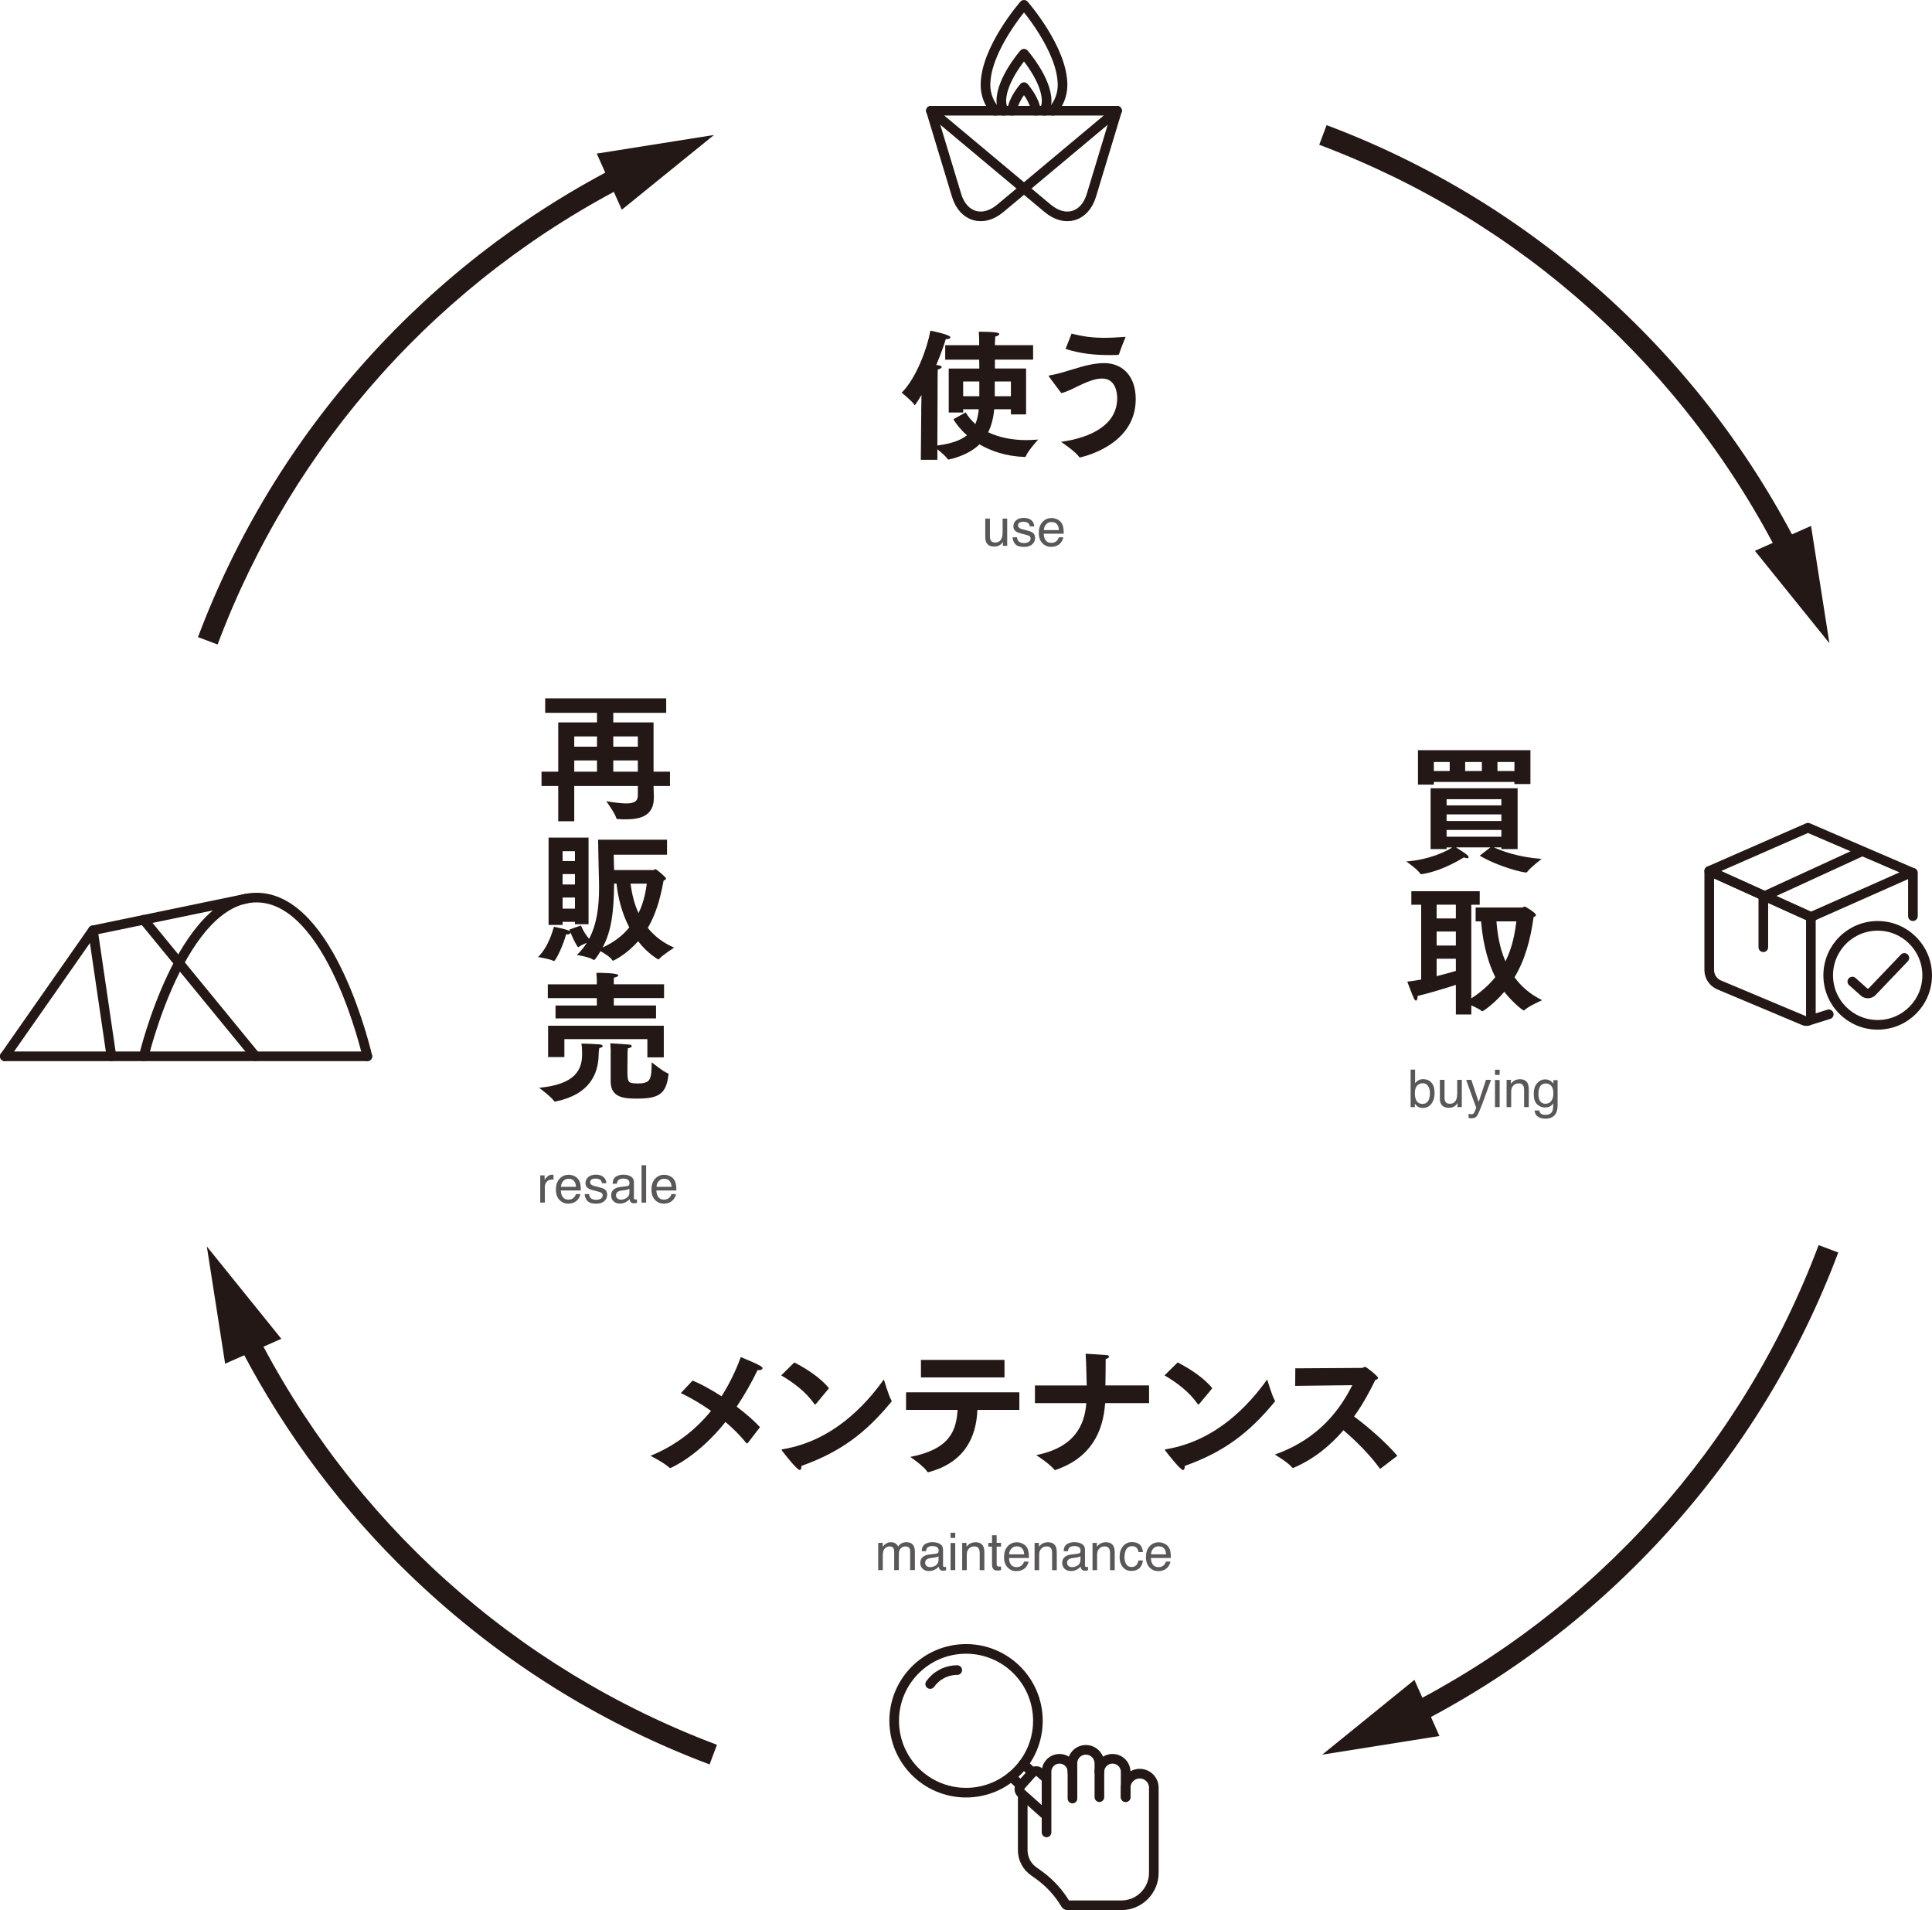 <?xml version="1.0" encoding="UTF-8"?><svg id="_レイヤー_2" xmlns="http://www.w3.org/2000/svg" viewBox="0 0 691.49 683.52"><defs><style>.cls-1{fill:none;stroke:#231815;stroke-linecap:round;stroke-linejoin:round;stroke-width:3.45px;}.cls-2{fill:#231815;}.cls-3{fill:#595757;}</style></defs><g id="_レイヤー_1-2"><path class="cls-3" d="m504.89,382.75h1.59v4.85c.36-.47.79-.82,1.28-1.07s1.04-.37,1.62-.37c1.21,0,2.2.42,2.95,1.25.76.83,1.13,2.06,1.13,3.69,0,1.54-.37,2.82-1.12,3.84-.75,1.02-1.78,1.53-3.1,1.53-.74,0-1.37-.18-1.88-.54-.3-.21-.63-.55-.97-1.02v1.25h-1.51v-13.42Zm6.25,11.22c.44-.7.66-1.63.66-2.79,0-1.03-.22-1.88-.66-2.55-.44-.67-1.09-1.01-1.94-1.01-.75,0-1.4.28-1.96.83-.56.55-.84,1.46-.84,2.73,0,.92.12,1.66.35,2.23.43,1.07,1.23,1.61,2.41,1.61.89,0,1.55-.35,1.99-1.06Z"/><path class="cls-3" d="m517.02,386.41v6.47c0,.5.08.9.24,1.22.29.58.83.87,1.63.87,1.14,0,1.92-.51,2.33-1.53.22-.55.34-1.3.34-2.25v-4.79h1.64v9.75h-1.55l.02-1.44c-.21.37-.48.68-.79.94-.62.51-1.38.76-2.28.76-1.39,0-2.34-.46-2.84-1.39-.27-.5-.41-1.16-.41-1.99v-6.63h1.68Z"/><path class="cls-3" d="m531.84,386.41h1.81c-.23.62-.74,2.05-1.54,4.28-.6,1.68-1.09,3.04-1.49,4.1-.95,2.49-1.61,4.01-2,4.55-.39.55-1.06.82-2,.82-.23,0-.41,0-.53-.03-.12-.02-.28-.05-.46-.1v-1.49c.29.08.49.13.62.15.13.02.24.03.34.03.3,0,.53-.05.67-.15.14-.1.26-.22.36-.37.03-.05.14-.3.33-.75.19-.45.32-.78.41-1l-3.6-10.03h1.86l2.61,7.94,2.63-7.94Z"/><path class="cls-3" d="m535.08,382.79h1.67v1.86h-1.67v-1.86Zm0,3.67h1.67v9.7h-1.67v-9.7Z"/><path class="cls-3" d="m539.22,386.41h1.56v1.38c.46-.57.95-.98,1.47-1.23.52-.25,1.09-.37,1.72-.37,1.38,0,2.32.48,2.8,1.45.27.53.4,1.28.4,2.27v6.25h-1.67v-6.14c0-.59-.09-1.07-.26-1.44-.29-.61-.82-.91-1.58-.91-.39,0-.71.04-.96.12-.45.13-.84.4-1.18.8-.27.32-.45.65-.53,1-.08.34-.12.83-.12,1.47v5.11h-1.64v-9.75Z"/><path class="cls-3" d="m555.03,386.81c.31.21.62.52.95.93v-1.23h1.51v8.87c0,1.24-.18,2.21-.55,2.93-.68,1.32-1.96,1.98-3.85,1.98-1.05,0-1.93-.23-2.65-.71-.72-.47-1.12-1.21-1.2-2.21h1.67c.08.44.24.77.47,1.01.37.36.95.55,1.75.55,1.26,0,2.08-.44,2.47-1.33.23-.52.34-1.45.32-2.79-.33.5-.72.87-1.18,1.11-.46.24-1.07.36-1.83.36-1.06,0-1.98-.37-2.77-1.12s-1.19-1.99-1.19-3.72c0-1.63.4-2.91,1.2-3.82.8-.92,1.76-1.37,2.89-1.37.76,0,1.43.19,2,.56Zm.2,1.76c-.5-.58-1.13-.87-1.9-.87-1.15,0-1.94.54-2.37,1.62-.22.58-.34,1.33-.34,2.27,0,1.1.22,1.93.67,2.51.45.57,1.04.86,1.8.86,1.18,0,2.01-.53,2.48-1.59.27-.6.4-1.3.4-2.1,0-1.21-.25-2.1-.75-2.69Z"/><path class="cls-3" d="m354.31,185.58v6.47c0,.5.08.9.24,1.22.29.58.83.87,1.63.87,1.14,0,1.92-.51,2.33-1.53.22-.55.34-1.3.34-2.25v-4.79h1.64v9.75h-1.55l.02-1.44c-.21.37-.48.68-.79.94-.62.51-1.38.76-2.28.76-1.39,0-2.34-.46-2.84-1.39-.27-.5-.41-1.16-.41-1.99v-6.63h1.68Z"/><path class="cls-3" d="m364.01,192.27c.05.55.19.96.41,1.26.41.53,1.13.79,2.15.79.61,0,1.14-.13,1.6-.4.46-.26.69-.67.69-1.22,0-.42-.19-.74-.56-.96-.24-.13-.7-.29-1.4-.46l-1.3-.33c-.83-.21-1.44-.44-1.84-.69-.7-.44-1.06-1.06-1.06-1.84,0-.92.33-1.67,1-2.24.66-.57,1.56-.86,2.68-.86,1.47,0,2.53.43,3.18,1.29.41.55.6,1.14.59,1.77h-1.55c-.03-.37-.16-.71-.39-1.01-.38-.43-1.03-.65-1.96-.65-.62,0-1.09.12-1.41.35-.32.24-.48.55-.48.94,0,.42.21.76.63,1.02.24.15.6.29,1.07.4l1.08.26c1.18.29,1.97.56,2.37.83.64.42.96,1.08.96,1.98s-.33,1.62-.99,2.25c-.66.63-1.66.95-3.01.95-1.45,0-2.48-.33-3.08-.99-.6-.66-.93-1.47-.97-2.44h1.58Z"/><path class="cls-3" d="m378.43,185.85c.65.32,1.14.75,1.48,1.26.33.49.55,1.06.66,1.72.1.45.15,1.17.15,2.15h-7.15c.03.99.26,1.78.7,2.38s1.11.9,2.03.9c.86,0,1.54-.28,2.05-.85.29-.33.5-.71.62-1.14h1.61c-.04.36-.18.76-.42,1.2-.24.44-.51.8-.81,1.08-.5.49-1.11.81-1.85.98-.39.1-.84.15-1.34.15-1.21,0-2.24-.44-3.09-1.32-.84-.88-1.27-2.12-1.27-3.71s.42-2.84,1.27-3.81,1.96-1.47,3.33-1.47c.69,0,1.36.16,2.01.49Zm.6,3.83c-.07-.71-.22-1.28-.46-1.7-.45-.79-1.2-1.18-2.25-1.18-.75,0-1.38.27-1.89.81-.51.54-.78,1.23-.81,2.07h5.42Z"/><path class="cls-2" d="m505.65,617.77l-3.38-6.7c68.8-34.74,121.59-93.52,148.64-165.52l7.03,2.64c-13.77,36.63-34.08,70.03-60.38,99.26-26.17,29.09-57.09,52.75-91.9,70.33Z"/><polygon class="cls-2" points="506.24 601.12 473.24 627.88 515.19 621.21 506.24 601.12"/><path class="cls-2" d="m472.17,51.81l2.64-7.03c36.75,13.81,70.24,34.21,99.54,60.63,29.15,26.29,52.84,57.36,70.39,92.32l-6.71,3.37c-34.7-69.12-93.6-122.14-165.85-149.29Z"/><polygon class="cls-2" points="628.1 197.1 654.77 230.16 648.2 188.19 628.1 197.1"/><path class="cls-2" d="m70.86,227.99c13.77-36.63,34.08-70.03,60.38-99.26,26.17-29.09,57.09-52.75,91.9-70.33l3.38,6.7c-68.8,34.74-121.59,93.52-148.64,165.52l-7.03-2.64Z"/><polygon class="cls-2" points="222.55 75.05 255.55 48.3 213.59 54.96 222.55 75.05"/><path class="cls-2" d="m142.53,559.45c-23.75-23.75-43.38-50.94-58.48-81.02l6.71-3.37c34.7,69.12,93.6,122.14,165.85,149.29l-2.64,7.03c-36.75-13.81-70.24-34.21-99.54-60.63-4.08-3.68-8.05-7.45-11.91-11.31Z"/><polygon class="cls-2" points="100.69 479.07 74.02 446.01 80.58 487.98 100.69 479.07"/><path class="cls-2" d="m329.71,147.36l.1-6.03c-1.81,3.06-2.36,3.67-2.41,3.67s-.1-.05-.15-.15c-.65-1.21-4.52-4.32-4.52-4.32,5.33-5.38,9.2-16.13,10.25-22.21.35.05,7.19,1.41,7.19,2.41,0,.35-.55.6-1.31.6h-.35c-.6,2.06-1.81,5.48-3.42,9.3.2,0,.45.05.6.05.96.15,1.36.4,1.36.65,0,.35-.65.7-1.41.9-.05.45-.05,3.22-.05,3.22l-.1,23.97c4.92-.65,8.29-1.81,10.6-3.67-2.21-1.91-3.82-3.97-4.87-5.73l4.42-2.46c.8,1.41,1.96,2.86,3.47,4.17.6-1.51,1.01-3.22,1.21-5.28h-5.58v1.16h-5.18v-15.73h10.95l-.05-3.17h-12.16v-5.18h12.16v-.3c0-.85,0-2.96-.15-4.52,6.38,0,7.34.4,7.34.8s-.65.8-1.41.9c-.1,1.11-.15,2.26-.15,2.86v.25h13.67v5.18h-13.67v3.17h11.16v16.43h-5.43v-1.86h-5.98c-.3,3.32-1.06,6.03-2.16,8.24,3.47,1.66,8.04,2.81,13.77,2.81,1.31,0,2.71-.1,4.12-.2,0,0-3.67,4.02-4.42,5.98-.1.25-.25.25-.5.25-6.63-.25-11.96-2.11-16.08-4.52-3.92,3.92-10.55,5.43-11.15,5.43-.1,0-.2-.05-.25-.15-.45-.8-2.31-2.41-3.67-3.52v3.77h-5.93l.15-17.18Zm20.8-5.58v-5.28h-5.78v5.28h5.78Zm11.31,0v-5.28h-5.78v5.28h5.78Z"/><path class="cls-2" d="m375.54,134.9c-.1-.15-.2-.3-.2-.35,0-.15.15-.2.5-.25,2.46-.4,5.23-1.26,8.19-2.16,3.57-1.11,7.49-2.21,11.1-2.21,7.03,0,11.36,5.08,11.36,12.81v.2c-.05,16.88-20,20.75-20,20.75-.1,0-.2-.05-.3-.25-1.21-1.76-5.68-4.82-6.43-5.33,11.1-1.56,20.1-6.28,20.1-15.63,0-1.41-.3-7.03-5.43-7.03-2.26,0-4.82,1-6.63,1.81-2.31,1-5.53,2.86-7.94,3.42l-4.32-5.78Zm7.99-15.53c3.97,1.06,7.54,1.51,11.81,1.51,2.26,0,4.72-.15,7.54-.35-.25.6-1.86,4.52-2.36,6.23-.05.15-.15.2-.35.25-1,0-1.96.05-2.96.05-5.23,0-10.4-.45-15.83-2.21l2.16-5.48Z"/><path class="cls-2" d="m247.9,494.01c2.91,1.21,6.63,3.22,10.35,5.63,2.91-4.57,5.18-9.35,6.88-14.02,0,0,5.07,2.01,7.14,3.22.45.3.65.55.65.75,0,.4-.55.7-1.31.7-.15,0-.3-.05-.45-.05-2.06,4.27-4.57,8.74-7.49,13.11,3.17,2.41,6.13,4.92,8.34,7.34l-4.37,5.68c-.15.05-.2.15-.3.15-.05,0-.15-.05-.2-.1-2.21-2.76-4.77-5.28-7.49-7.59-9.65,12.16-19.5,16.48-19.75,16.48-.1,0-.25-.05-.4-.2-2.01-1.81-6.68-4.17-6.68-4.17,9.25-3.77,16.33-9.5,21.66-16.08-3.62-2.56-7.34-4.72-10.8-6.38l4.22-4.47Z"/><path class="cls-2" d="m284.28,487.53c4.37,2.21,9.65,5.68,12.41,9.25l-4.72,5.68c-.1.05-.15.1-.25.1s-.2-.05-.3-.2c-3.07-4.47-7.59-7.69-11.81-10.2l4.67-4.62Zm34.77,13.57c.05.1.1.2.1.3s-.05.15-.15.25c-9.3,11.26-18.24,17.94-32.16,22.91v.2c0,.7-.2,1.26-.6,1.26-1.06,0-5.98-6.43-6.28-6.83-.15-.15-.2-.3-.2-.4s.1-.15.4-.2c17.94-3.01,29.6-15.78,36.18-24.97,0,0,1.71,5.78,2.71,7.49Z"/><path class="cls-2" d="m324.29,498.23h40.55v6.28h-15.02c-.4,10.2-4.92,18.89-17.39,22.26-.1.05-.2.05-.25.05-.15,0-.2-.05-.35-.25-1.16-1.91-6.03-5.23-6.03-5.23,14.02-2.71,16.48-9.25,16.93-16.83h-18.44v-6.28Zm5.33-11.61h29.9v6.28h-29.9v-6.28Z"/><path class="cls-2" d="m370.42,495.77h18.54c-.25-9.04-.25-9.25-.4-11.36,0,0,5.93.35,7.59.5.55.05.8.3.8.55,0,.3-.4.65-1.21.85,0,3.27-.05,6.58-.1,9.45h15.63v6.33h-15.73c-.7,10.35-5.12,19.55-17.64,23.87-.1.05-.15.1-.25.1s-.25-.1-.35-.25c-1.76-2.11-6.43-5.12-6.43-5.12,13.92-2.76,17.34-10.9,17.94-18.59h-18.39v-6.33Z"/><path class="cls-2" d="m421.48,487.53c4.37,2.21,9.65,5.68,12.41,9.25l-4.72,5.68c-.1.05-.15.1-.25.1s-.2-.05-.3-.2c-3.07-4.47-7.59-7.69-11.81-10.2l4.67-4.62Zm34.77,13.57c.05.1.1.2.1.3s-.05.15-.15.25c-9.3,11.26-18.24,17.94-32.16,22.91v.2c0,.7-.2,1.26-.6,1.26-1.06,0-5.98-6.43-6.28-6.83-.15-.15-.2-.3-.2-.4s.1-.15.4-.2c17.94-3.01,29.6-15.78,36.18-24.97,0,0,1.71,5.78,2.71,7.49Z"/><path class="cls-2" d="m463.59,489.64l23.92-.15c.45,0,.65-.4,1.06-.4.45,0,4.67,3.37,4.67,3.97,0,.3-.3.55-1,.75-1.86,3.82-4.32,8.49-7.59,13.06,4.97,3.72,11.31,9.15,15.48,14.07l-5.93,4.52c-.1.05-.15.1-.2.1s-.1-.05-.2-.15c-3.57-4.92-8.49-9.8-12.96-13.62-4.57,5.33-10.4,10.25-17.79,13.42-.1,0-.15.05-.25.05-.15,0-.3-.05-.4-.2-1.31-1.71-6.13-4.57-6.13-4.57,16.18-5.68,23.67-16.73,27.74-24.82l-20.45.25.05-6.28Z"/><path class="cls-3" d="m314.32,552.1h1.62v1.38c.39-.48.74-.83,1.06-1.05.54-.37,1.15-.56,1.84-.56.78,0,1.4.19,1.88.57.27.22.51.54.73.96.36-.52.79-.91,1.28-1.16.49-.25,1.04-.38,1.66-.38,1.31,0,2.2.47,2.68,1.42.25.51.38,1.2.38,2.06v6.49h-1.7v-6.77c0-.65-.16-1.1-.49-1.34s-.72-.36-1.19-.36c-.64,0-1.2.22-1.66.65-.46.43-.7,1.15-.7,2.16v5.67h-1.67v-6.36c0-.66-.08-1.14-.24-1.45-.25-.46-.71-.68-1.39-.68-.62,0-1.18.24-1.69.72-.51.48-.76,1.35-.76,2.6v5.17h-1.64v-9.75Z"/><path class="cls-3" d="m335.08,555.94c.38-.05.63-.21.76-.47.07-.15.11-.35.11-.63,0-.56-.2-.96-.6-1.22s-.97-.38-1.71-.38c-.86,0-1.46.23-1.82.69-.2.25-.33.63-.39,1.14h-1.53c.03-1.2.42-2.04,1.17-2.51s1.62-.71,2.61-.71c1.15,0,2.08.22,2.79.66.71.44,1.06,1.12,1.06,2.04v5.62c0,.17.03.31.1.41.07.1.22.15.44.15.07,0,.15,0,.25-.01.09,0,.19-.02.29-.04v1.21c-.25.07-.45.12-.58.14-.13.02-.32.03-.55.03-.56,0-.97-.2-1.23-.6-.13-.21-.23-.51-.28-.9-.33.44-.81.82-1.44,1.14s-1.31.48-2.07.48c-.9,0-1.64-.27-2.22-.82-.57-.55-.86-1.24-.86-2.06,0-.9.28-1.6.85-2.1.56-.5,1.3-.8,2.22-.92l2.61-.33Zm-3.45,4.43c.35.27.76.41,1.23.41.58,0,1.13-.13,1.68-.4.91-.44,1.37-1.17,1.37-2.18v-1.32c-.2.13-.46.23-.77.32-.32.08-.62.15-.93.18l-.99.13c-.6.08-1.04.2-1.34.37-.5.29-.76.74-.76,1.37,0,.47.17.85.52,1.12Z"/><path class="cls-3" d="m340.22,548.47h1.67v1.86h-1.67v-1.86Zm0,3.67h1.67v9.7h-1.67v-9.7Z"/><path class="cls-3" d="m344.37,552.1h1.56v1.38c.46-.57.95-.98,1.47-1.23.52-.25,1.09-.37,1.72-.37,1.38,0,2.32.48,2.8,1.45.27.53.4,1.28.4,2.27v6.25h-1.67v-6.14c0-.59-.09-1.07-.26-1.44-.29-.61-.82-.91-1.58-.91-.39,0-.71.04-.96.12-.45.13-.84.4-1.18.8-.27.32-.45.65-.53,1-.08.34-.12.83-.12,1.47v5.11h-1.64v-9.75Z"/><path class="cls-3" d="m355.06,549.37h1.66v2.72h1.56v1.34h-1.56v6.36c0,.34.12.57.35.68.13.07.34.1.64.1.08,0,.16,0,.25,0,.09,0,.2-.01.32-.02v1.29c-.19.05-.38.09-.59.12-.2.02-.42.04-.66.04-.76,0-1.28-.2-1.56-.59-.27-.39-.41-.9-.41-1.52v-6.45h-1.32v-1.34h1.32v-2.72Z"/><path class="cls-3" d="m365.99,552.37c.65.32,1.14.75,1.48,1.26.33.49.55,1.06.66,1.72.1.45.15,1.17.15,2.15h-7.15c.03.99.26,1.78.7,2.38s1.11.9,2.03.9c.86,0,1.54-.28,2.05-.85.29-.33.5-.71.62-1.14h1.61c-.04.36-.18.76-.42,1.2-.24.44-.51.8-.81,1.08-.5.49-1.11.81-1.85.98-.39.1-.84.15-1.34.15-1.21,0-2.24-.44-3.09-1.32-.84-.88-1.27-2.12-1.27-3.71s.42-2.84,1.27-3.81,1.96-1.47,3.33-1.47c.69,0,1.36.16,2.01.49Zm.6,3.83c-.07-.71-.22-1.28-.46-1.7-.45-.79-1.2-1.18-2.25-1.18-.75,0-1.38.27-1.89.81-.51.54-.78,1.23-.81,2.07h5.42Z"/><path class="cls-3" d="m370.28,552.1h1.56v1.38c.46-.57.95-.98,1.47-1.23.52-.25,1.09-.37,1.72-.37,1.38,0,2.32.48,2.8,1.45.27.53.4,1.28.4,2.27v6.25h-1.67v-6.14c0-.59-.09-1.07-.26-1.44-.29-.61-.82-.91-1.58-.91-.39,0-.71.04-.96.12-.45.13-.84.4-1.18.8-.27.32-.45.65-.53,1-.08.34-.12.83-.12,1.47v5.11h-1.64v-9.75Z"/><path class="cls-3" d="m385.88,555.94c.38-.05.63-.21.76-.47.07-.15.11-.35.11-.63,0-.56-.2-.96-.6-1.22s-.97-.38-1.71-.38c-.86,0-1.46.23-1.82.69-.2.25-.33.63-.39,1.14h-1.53c.03-1.2.42-2.04,1.17-2.51s1.62-.71,2.61-.71c1.15,0,2.08.22,2.79.66.71.44,1.06,1.12,1.06,2.04v5.62c0,.17.03.31.1.41.07.1.22.15.44.15.07,0,.15,0,.25-.01.09,0,.19-.02.29-.04v1.21c-.25.07-.45.12-.58.14-.13.02-.32.03-.55.03-.56,0-.97-.2-1.23-.6-.13-.21-.23-.51-.28-.9-.33.44-.81.82-1.44,1.14s-1.31.48-2.07.48c-.9,0-1.64-.27-2.22-.82-.57-.55-.86-1.24-.86-2.06,0-.9.28-1.6.85-2.1.56-.5,1.3-.8,2.22-.92l2.61-.33Zm-3.45,4.43c.35.27.76.41,1.23.41.58,0,1.13-.13,1.68-.4.91-.44,1.37-1.17,1.37-2.18v-1.32c-.2.13-.46.23-.77.32-.32.08-.62.15-.93.18l-.99.13c-.6.08-1.04.2-1.34.37-.5.29-.76.74-.76,1.37,0,.47.17.85.52,1.12Z"/><path class="cls-3" d="m391.02,552.1h1.56v1.38c.46-.57.95-.98,1.47-1.23.52-.25,1.09-.37,1.72-.37,1.38,0,2.32.48,2.8,1.45.27.53.4,1.28.4,2.27v6.25h-1.67v-6.14c0-.59-.09-1.07-.26-1.44-.29-.61-.82-.91-1.58-.91-.39,0-.71.04-.96.12-.45.13-.84.4-1.18.8-.27.32-.45.65-.53,1-.08.34-.12.83-.12,1.47v5.11h-1.64v-9.75Z"/><path class="cls-3" d="m407.83,552.62c.69.53,1.1,1.45,1.24,2.76h-1.59c-.1-.6-.32-1.1-.66-1.5-.35-.4-.9-.6-1.67-.6-1.04,0-1.79.51-2.24,1.53-.29.66-.44,1.48-.44,2.45s.21,1.8.62,2.47,1.06,1,1.95,1c.68,0,1.22-.21,1.62-.62s.67-.98.82-1.71h1.59c-.18,1.29-.64,2.24-1.37,2.84-.73.6-1.66.9-2.79.9-1.27,0-2.29-.47-3.05-1.4-.76-.93-1.14-2.1-1.14-3.49,0-1.71.42-3.04,1.25-4s1.89-1.43,3.18-1.43c1.1,0,1.99.27,2.68.8Z"/><path class="cls-3" d="m416.78,552.37c.65.32,1.14.75,1.48,1.26.33.49.55,1.06.66,1.72.1.45.15,1.17.15,2.15h-7.15c.03.99.26,1.78.7,2.38s1.11.9,2.03.9c.86,0,1.54-.28,2.05-.85.29-.33.5-.71.62-1.14h1.61c-.04.36-.18.76-.42,1.2-.24.44-.51.8-.81,1.08-.5.49-1.11.81-1.85.98-.39.1-.84.15-1.34.15-1.21,0-2.24-.44-3.09-1.32-.84-.88-1.27-2.12-1.27-3.71s.42-2.84,1.27-3.81,1.96-1.47,3.33-1.47c.69,0,1.36.16,2.01.49Zm.6,3.83c-.07-.71-.22-1.28-.46-1.7-.45-.79-1.2-1.18-2.25-1.18-.75,0-1.38.27-1.89.81-.51.54-.78,1.23-.81,2.07h5.42Z"/><path class="cls-3" d="m193.36,420.59h1.56v1.68c.13-.33.44-.73.94-1.2.5-.47,1.07-.71,1.72-.71.03,0,.08,0,.15,0,.07,0,.2.02.37.04v1.73c-.1-.02-.19-.03-.27-.04-.08,0-.17,0-.27,0-.83,0-1.46.27-1.9.8-.44.53-.66,1.14-.66,1.83v5.61h-1.64v-9.75Z"/><path class="cls-3" d="m205.59,420.86c.65.32,1.14.75,1.48,1.26.33.49.55,1.06.66,1.72.1.45.15,1.17.15,2.15h-7.15c.03.99.26,1.78.7,2.38s1.11.9,2.03.9c.86,0,1.54-.28,2.05-.85.29-.33.5-.71.62-1.14h1.61c-.04.36-.18.76-.42,1.2-.24.44-.51.8-.81,1.08-.5.49-1.11.81-1.85.98-.39.1-.84.15-1.34.15-1.21,0-2.24-.44-3.09-1.32-.84-.88-1.27-2.12-1.27-3.71s.42-2.84,1.27-3.81,1.96-1.47,3.33-1.47c.69,0,1.36.16,2.01.49Zm.6,3.83c-.07-.71-.22-1.28-.46-1.7-.45-.79-1.2-1.18-2.25-1.18-.75,0-1.38.27-1.89.81-.51.54-.78,1.23-.81,2.07h5.42Z"/><path class="cls-3" d="m210.86,427.29c.05.55.19.96.41,1.26.41.53,1.13.79,2.15.79.61,0,1.14-.13,1.6-.4.46-.26.69-.67.69-1.22,0-.42-.19-.74-.56-.96-.24-.13-.7-.29-1.4-.46l-1.3-.33c-.83-.21-1.44-.44-1.84-.69-.7-.44-1.06-1.06-1.06-1.84,0-.92.33-1.67,1-2.24.66-.57,1.56-.86,2.68-.86,1.47,0,2.53.43,3.18,1.29.41.55.6,1.14.59,1.77h-1.55c-.03-.37-.16-.71-.39-1.01-.38-.43-1.03-.65-1.96-.65-.62,0-1.09.12-1.41.35-.32.24-.48.55-.48.94,0,.42.21.76.63,1.02.24.15.6.29,1.07.4l1.08.26c1.18.29,1.97.56,2.37.83.64.42.96,1.08.96,1.98s-.33,1.62-.99,2.25c-.66.63-1.66.95-3.01.95-1.45,0-2.48-.33-3.08-.99-.6-.66-.93-1.47-.97-2.44h1.58Z"/><path class="cls-3" d="m224.44,424.44c.38-.05.63-.21.76-.47.07-.15.11-.35.11-.63,0-.56-.2-.96-.6-1.22s-.97-.38-1.71-.38c-.86,0-1.46.23-1.82.69-.2.25-.33.63-.39,1.14h-1.53c.03-1.2.42-2.04,1.17-2.51s1.62-.71,2.61-.71c1.15,0,2.08.22,2.79.66.71.44,1.06,1.12,1.06,2.04v5.62c0,.17.03.31.1.41.07.1.22.15.44.15.07,0,.15,0,.25-.01.09,0,.19-.02.29-.04v1.21c-.25.07-.45.12-.58.14-.13.02-.32.03-.55.03-.56,0-.97-.2-1.23-.6-.13-.21-.23-.51-.28-.9-.33.44-.81.82-1.44,1.14s-1.31.48-2.07.48c-.9,0-1.64-.27-2.22-.82-.57-.55-.86-1.24-.86-2.06,0-.9.28-1.6.85-2.1.56-.5,1.3-.8,2.22-.92l2.61-.33Zm-3.45,4.43c.35.27.76.41,1.23.41.58,0,1.13-.13,1.68-.4.91-.44,1.37-1.17,1.37-2.18v-1.32c-.2.13-.46.23-.77.32-.32.08-.62.15-.93.18l-.99.13c-.6.08-1.04.2-1.34.37-.5.29-.76.74-.76,1.37,0,.47.17.85.52,1.12Z"/><path class="cls-3" d="m229.62,416.97h1.64v13.37h-1.64v-13.37Z"/><path class="cls-3" d="m239.79,420.86c.65.32,1.14.75,1.48,1.26.33.49.55,1.06.66,1.72.1.45.15,1.17.15,2.15h-7.15c.03.99.26,1.78.7,2.38s1.11.9,2.03.9c.86,0,1.54-.28,2.05-.85.29-.33.5-.71.62-1.14h1.61c-.04.36-.18.76-.42,1.2-.24.44-.51.8-.81,1.08-.5.49-1.11.81-1.85.98-.39.1-.84.15-1.34.15-1.21,0-2.24-.44-3.09-1.32-.84-.88-1.27-2.12-1.27-3.71s.42-2.84,1.27-3.81,1.96-1.47,3.33-1.47c.69,0,1.36.16,2.01.49Zm.6,3.83c-.07-.71-.22-1.28-.46-1.7-.45-.79-1.2-1.18-2.25-1.18-.75,0-1.38.27-1.89.81-.51.54-.78,1.23-.81,2.07h5.42Z"/><path class="cls-2" d="m512.03,282.07h31.15v21.76h-5.83v-.6h-2.66c2.86,1.26,8.44,3.47,17.08,4.12,0,0-4.02,3.06-5.18,4.67-.1.15-.2.2-.3.2-1.56,0-10.2-2.21-16.68-6.03l3.82-2.96h-12.31c3.42,2.16,4.52,2.91,4.52,3.52,0,.25-.2.35-.55.35-.3,0-.7-.1-1.16-.3,0,0-7.29,4.77-14.87,5.98-.15,0-.25.05-.35.05-.15,0-.3-.05-.45-.3-.95-1.46-4.92-4.27-4.92-4.27,8.24-.6,14.47-3.67,16.43-5.02h-2.01v.6h-5.73v-21.76Zm-4.52-13.62h40.25v12.11h-5.73v-.75h-28.84v.95h-5.68v-12.31Zm11.36,7.44v-3.22h-5.68v3.22h5.68Zm18.49,12.31v-2.21h-19.6v2.21h19.6Zm0,5.58v-2.36h-19.6v2.36h19.6Zm0,5.63v-2.41h-19.6v2.41h19.6Zm-6.98-23.52v-3.22h-5.98v3.22h5.98Zm11.66,0v-3.22h-6.08v3.22h6.08Z"/><path class="cls-2" d="m521.07,352.42c-3.87,1.26-10,3.12-13.67,3.97-.05,1.21-.3,1.66-.6,1.66-.25,0-.5-.3-.7-.7-.55-1.06-2.41-6.08-2.41-6.08,1.51-.15,3.22-.45,4.97-.75v-26.78h-3.52v-4.82h24.47v4.82h-3.01v33.51c3.67-2.36,6.43-4.92,8.59-7.59-3.57-7.14-4.67-14.92-5.08-19.95h-1.96v-4.97h16.73c.25,0,.5-.35.85-.35.25,0,4.02,2.26,4.02,3.06,0,.35-.4.5-.85.7-1.11,8.04-3.06,15.27-6.83,21.56,2.36,3.22,5.53,6.08,9.9,8.19,0,0-4.92,2.16-6.28,3.52-.1.1-.2.15-.25.15-.65,0-4.77-3.67-7.03-6.68-3.72,4.42-7.64,6.98-7.84,6.98-.05,0-.15,0-.25-.1-.6-.55-2.26-1.36-3.72-2.01v3.27h-5.53v-10.6Zm0-23.77v-4.92h-6.88v4.92h6.88Zm0,9.7v-5.02h-6.88v5.02h6.88Zm-6.88,10.95c2.66-.65,5.12-1.36,6.88-1.86v-4.37h-6.88v6.23Zm21.41-19.6c.3,3.92,1,9.2,3.22,14.32,2.56-5.12,3.37-10.2,3.92-14.32h-7.14Z"/><path class="cls-2" d="m199.8,281.27h-5.98v-5.13h5.98v-17.64h13.87v-3.42h-18.54v-5.18h43.31v5.18h-18.94v3.42h14.42v17.64h5.88v5.13h-5.88c.05,1.66.05,2.81.1,3.72v.45c0,6.33-4.52,7.74-9.9,7.74-1,0-2.01,0-3.01-.1-.25,0-.45,0-.5-.25-.45-1.76-3.62-6.13-3.62-6.13,3.06.5,5.38.8,7.13.8,2.96,0,4.17-.85,4.17-2.86v-3.37h-22.76v12.61h-5.73v-12.61Zm13.87-14.07v-3.67h-8.14v3.67h8.14Zm0,8.94v-4.02h-8.14v4.02h8.14Zm14.62-8.94v-3.67h-8.79v3.67h8.79Zm0,8.94v-4.02h-8.79v4.02h8.79Z"/><path class="cls-2" d="m207.94,331.17s1,2.61,2.91,4.77c2.76-5.23,3.57-11.36,3.57-18.49,0-1.51-.05-3.12-.1-4.72-.1-3.27-.15-8.34-.25-12.26h24.67v5.38h-19.09c.05,1.76.1,3.62.15,5.48h14.02c.3,0,.55-.3.8-.3.3,0,3.77,2.81,3.77,3.37,0,.3-.35.5-.85.65-.85,4.27-2.06,10.8-5.68,16.98,2.26,2.81,5.28,5.28,9.45,7.08,0,0-3.92,2.41-5.43,4.07-.1.1-.15.15-.25.15,0,0-3.67-1.91-7.24-6.53-4.32,4.92-8.84,6.98-8.99,6.98s-.2-.1-.3-.25c-.65-1.06-2.81-2.41-4.17-3.17-.1.2-1.86,3.17-2.36,3.17-.1,0-.2-.05-.3-.15-1.41-.96-5.78-1.66-5.78-1.66,1.41-1.36,2.56-2.81,3.52-4.32-1.06.4-2.31,1-2.86,1.46-.1.05-.15.1-.2.1-.3,0-1.86-3.01-2.76-5.28-.05.35-.4.7-1.16.7-.1,0-.25-.05-.4-.05-.96,3.67-3.67,9.55-4.37,9.55-.05,0-.1,0-.2-.05-1.41-.75-5.48-1.36-5.48-1.36,3.87-3.77,5.38-9.9,5.68-10.85,0,0,3.97.8,5.43,1.41.15.05.25.15.35.2-.15-.35-.25-.6-.25-.6l4.17-1.46Zm-11.61-31.45h14.32v31h-4.87v-.85h-4.42v1.11h-5.02v-31.25Zm9.45,8.39v-3.52h-4.42v3.52h4.42Zm0,8.39v-3.72h-4.42v3.72h4.42Zm0,8.64v-3.97h-4.42v3.97h4.42Zm14.02-8.94c-.1,10.2-.96,16.98-4.12,22.86,4.27-1.96,7.34-4.47,9.55-7.19-2.86-5.48-4.12-11.31-4.57-15.68h-.85Zm5.88,0c.45,3.32,1.21,6.98,2.86,10.55,2.16-4.42,2.66-8.54,2.96-10.55h-5.83Z"/><path class="cls-2" d="m214.67,373.73c.6.05,1.06.3,1.06.6,0,.25-.4.55-1.26.7,0,.6-.2,1.06-.2,2.31-.1,6.88-3.17,14.27-15.28,16.78-.15,0-.3.05-.4.05s-.2-.05-.3-.2c-.96-1.46-5.33-4.72-5.33-4.72,13.11-1.21,15.38-6.63,15.38-11.96,0-2.36-.1-2.96-.25-3.87,1.11,0,5.63.2,6.58.3Zm-15.83-13.92h14.77v-2.66h-17.54v-4.92h17.54v-1.31s0-1.36-.15-2.81c2.41,0,7.84.1,7.84.9,0,.3-.55.65-1.56.8-.05.55-.05,1.16-.05,1.71v.7h17.99v4.92h-17.99v2.66h15.12v4.62h-35.98v-4.62Zm-2.66,7.24h41.4v11.31h-5.88v-6.53h-29.7v6.43h-5.83v-11.21Zm22.41,9.5s0-1.61-.15-3.22c.15,0,5.33.3,6.68.45.65.05,1,.3,1,.55,0,.3-.45.65-1.41.8-.1.75-.1,1.86-.1,2.16,0,0-.05,2.91-.05,5.33,0,4.62.05,5.08,3.62,5.08,4.82,0,4.97-1.46,5.07-7.59,0,0,4.17,3.42,5.68,3.92.25.1.35.2.35.35,0,.1-.05.2-.05.35-.8,7.08-3.92,8.39-11.36,8.39-4.52,0-9.3-.35-9.3-6.13v-10.45Z"/><line class="cls-1" x1="33.26" y1="332.9" x2="39.88" y2="377.99"/><path class="cls-1" d="m51.45,377.99s13.5-56.8,40.35-56.8,39.68,56.8,39.68,56.8"/><line class="cls-1" x1="51.45" y1="329.14" x2="91.46" y2="377.99"/><polyline class="cls-1" points="1.73 377.99 33.26 332.9 88.12 321.55"/><line class="cls-1" x1="131.48" y1="377.99" x2="1.73" y2="377.99"/><circle class="cls-1" cx="345.76" cy="615.76" r="25.72"/><path class="cls-1" d="m393.21,629.36c-.66-1.87-2.45-3.21-4.55-3.21h0c-2.66,0-4.82,2.16-4.82,4.82v3.09"/><path class="cls-1" d="m393.49,643.09v-12.12c0-.56-.1-1.1-.27-1.61"/><path class="cls-1" d="m393.49,634.06c0-2.6,2.1-4.7,4.7-4.7h0c2.6,0,4.7,2.1,4.7,4.7v9.03"/><path class="cls-1" d="m402.89,643.09v-3.37c0-2.78,2.26-5.04,5.04-5.04h0c2.78,0,5.04,2.26,5.04,5.04v30.42c0,6.44-5.22,11.65-11.65,11.65h-19.24c-.28,0-.54-.15-.68-.39h0c-2.46-4.15-5.76-7.73-9.68-10.53l-1.79-1.27c-2.44-1.74-3.88-4.54-3.88-7.53v-19.53"/><path class="cls-1" d="m374.57,655.7v-21.7c0-2.56,2.08-4.64,4.64-4.64h0c2.56,0,4.64,2.08,4.64,4.64v9.58"/><path class="cls-1" d="m373.65,648.95l-8.16-7.29c-.79-.71-.86-1.92-.15-2.71l4.07-4.56c.71-.79,1.92-.86,2.71-.15l2.09,1.87"/><path class="cls-1" d="m332.93,602.61c2.15-3.02,5.68-4.99,9.68-4.99"/><line class="cls-1" x1="365.34" y1="638.94" x2="361.98" y2="635.72"/><line class="cls-1" x1="366.31" y1="631.22" x2="369.54" y2="634.26"/><path class="cls-1" d="m333.21,39.62l9.16,30.26c2.36,7.8,9.4,9.9,15.65,4.67l41.76-34.93"/><path class="cls-1" d="m399.79,39.62l-9.16,30.26c-2.36,7.8-9.4,9.9-15.65,4.67l-41.76-34.93"/><path class="cls-1" d="m376.76,39.62c2.19-2.44,3.54-5.66,3.54-9.2,0-12.93-13.79-28.69-13.79-28.69,0,0-13.79,15.76-13.79,28.69,0,3.54,1.35,6.76,3.54,9.2"/><path class="cls-1" d="m373.8,39.62c.51-1.06.81-2.25.81-3.52,0-7.6-8.11-16.87-8.11-16.87,0,0-8.11,9.26-8.11,16.87,0,1.26.3,2.45.81,3.52"/><path class="cls-1" d="m370.71,39.62c-.24-3.89-4.21-8.43-4.21-8.43,0,0-3.97,4.54-4.21,8.43"/><line class="cls-1" x1="399.79" y1="39.62" x2="333.21" y2="39.62"/><path class="cls-1" d="m645.84,365.28l-30.53-12.83c-2.15-.9-3.55-3.01-3.55-5.34v-35.44l36.38,16.45v35.62c0,1.19-1.21,1.99-2.31,1.53Z"/><polygon class="cls-1" points="684.17 312.15 647.09 296.19 611.77 311.67 648.15 328.12 684.17 312.15"/><polyline class="cls-1" points="666.05 304.81 631.12 320.86 631.12 338.96"/><line class="cls-1" x1="647.12" y1="365.28" x2="654.54" y2="362.96"/><circle class="cls-1" cx="672.05" cy="349.01" r="17.71"/><line class="cls-1" x1="684.66" y1="312.3" x2="684.66" y2="327.84"/><path class="cls-1" d="m662.97,351.24l4.17,3.72c.86.76,2.16.71,2.95-.12l11.51-12.06"/></g></svg>